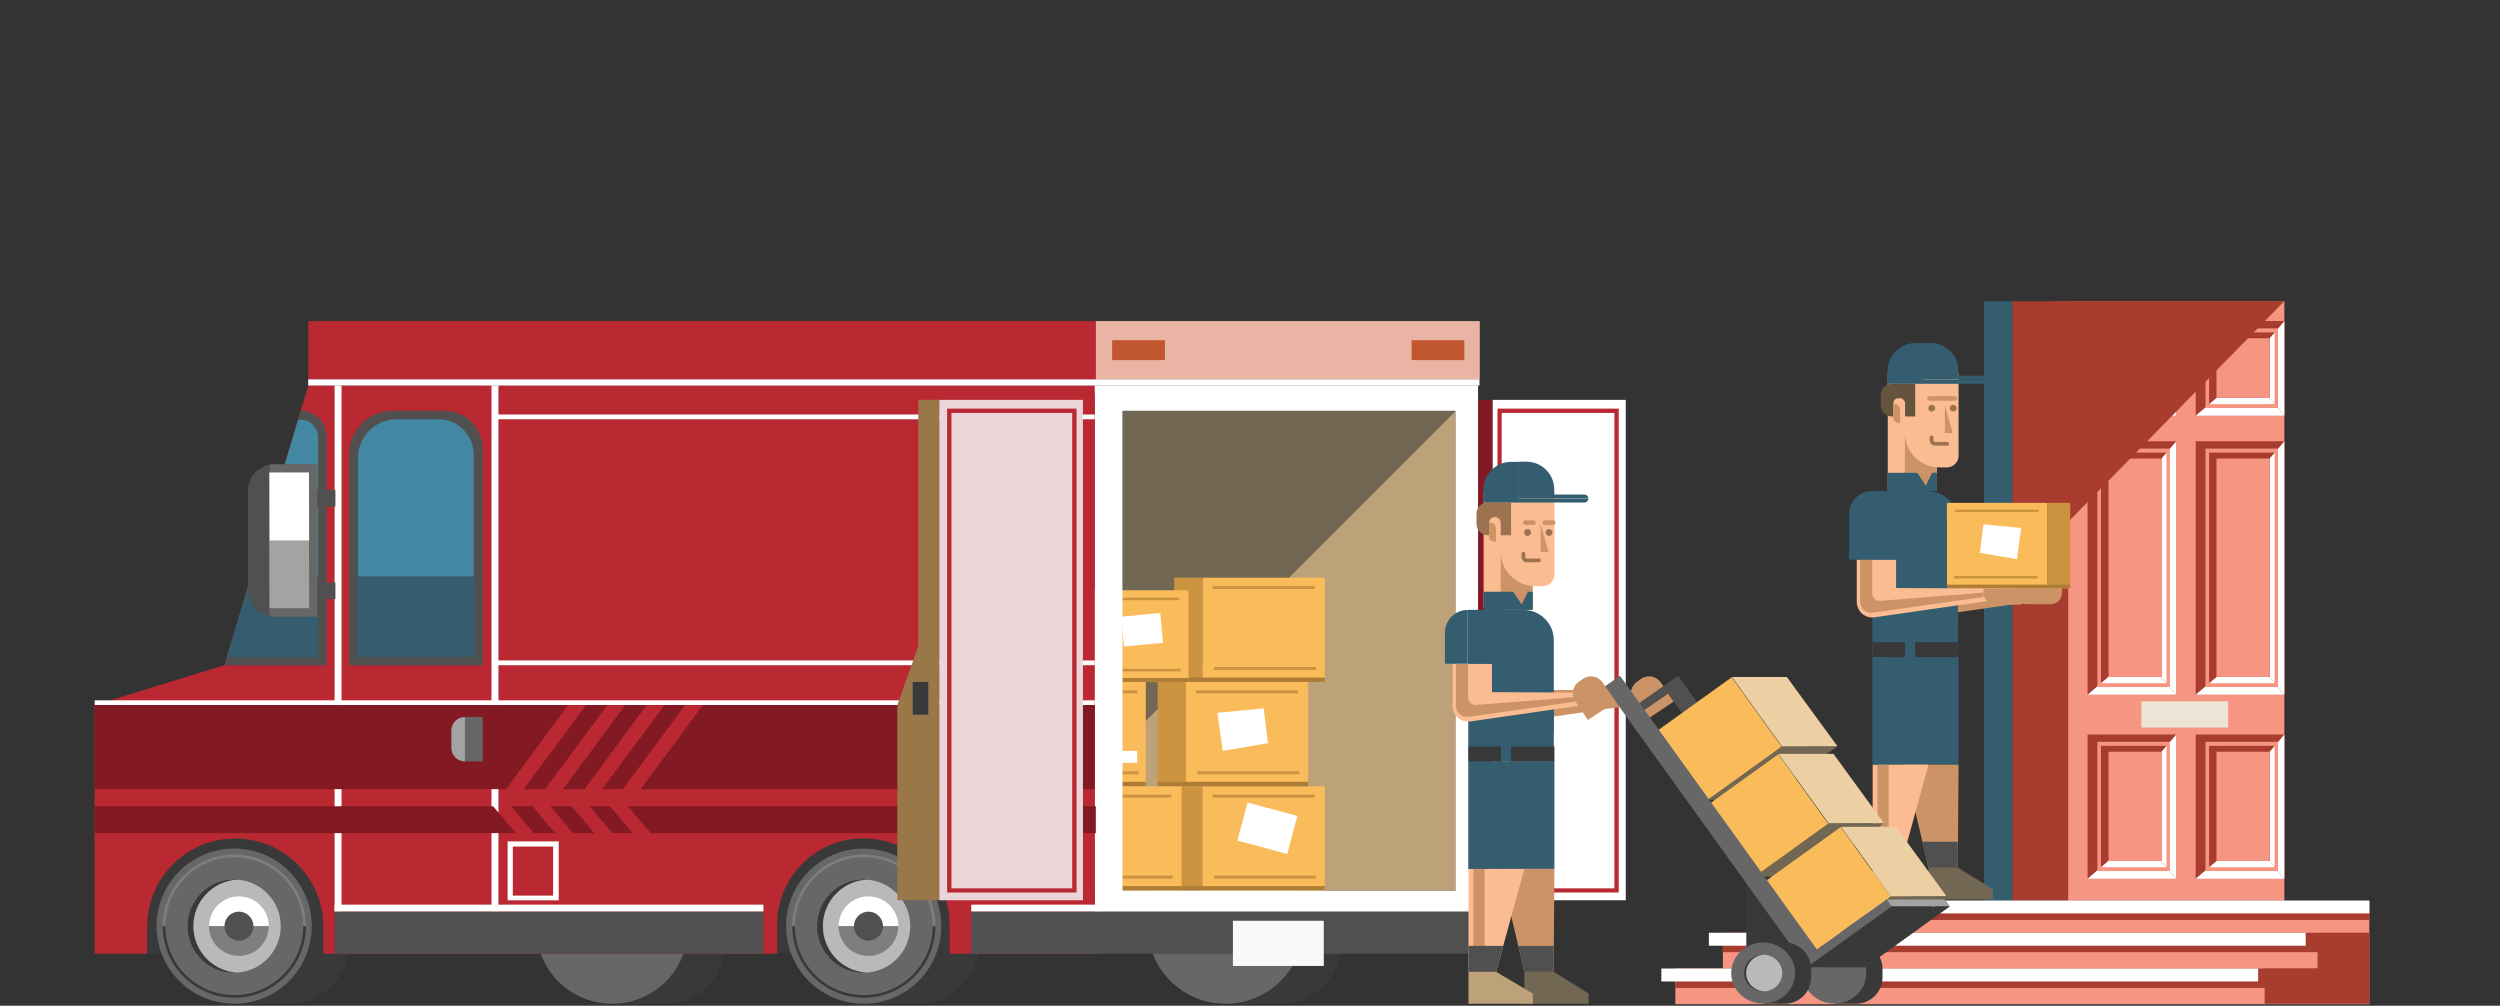 <?xml version="1.0" encoding="utf-8"?>
<!-- Generator: Adobe Illustrator 21.1.0, SVG Export Plug-In . SVG Version: 6.00 Build 0)  -->
<svg version="1.1" id="Capa_1" xmlns="http://www.w3.org/2000/svg" xmlns:xlink="http://www.w3.org/1999/xlink" x="0px" y="0px"
	 viewBox="0 0 1620.7 652" style="enable-background:new 0 0 1620.7 652;" xml:space="preserve">
<rect x="0" y="0" width="1620.7" height="652" fill="#333333" stroke="none"/>
<style type="text/css">
	.st0{fill:#FFFFFF;}
	.st1{fill:#821923;}
	.st2{fill:#383938;}
	.st3{fill:#676767;}
	.st4{fill:#BCA179;}
	.st5{fill:#716752;}
	.st6{fill:#FABC5A;}
	.st7{fill:#CC9340;}
	.st8{fill:#AD7D36;}
	.st9{fill:#BA2832;}
	.st10{fill:#505050;}
	.st11{fill:#B9B9B9;}
	.st12{fill:#7E7E7E;}
	.st13{fill:none;}
	.st14{fill:#F9F9FA;}
	.st15{fill:#EAB4A4;}
	.st16{fill:#4387A2;}
	.st17{fill:#345E70;}
	.st18{fill:#C0572F;}
	.st19{fill:#A3A3A2;}
	.st20{fill:#EAD6D9;}
	.st21{fill:#997749;}
	.st22{fill:#F69582;}
	.st23{fill:#A83C2F;}
	.st24{fill:#EDE4D5;}
	.st25{fill:#CC9466;}
	.st26{fill:#FBBC91;}
	.st27{fill:#9C7250;}
	.st28{fill:#64543D;}
	.st29{fill:#ECCFA3;}
</style>
<g>
	<g>
		<g>
			
				<rect x="967.5" y="259.2" transform="matrix(-1 -1.224647e-16 1.224647e-16 -1 2021.45 842.822)" class="st0" width="86.4" height="324.4"/>
			<polygon class="st1" points="967.5,259.2 967.5,583.6 942.3,583.6 942.3,457.1 954.9,418.9 954.9,259.2 			"/>
		</g>
		<g>
			<path class="st2" d="M431.5,650.7h-34.7v-98.3h34.7c21.1,0,38.2,17.1,38.2,38.2v21.8C469.8,633.5,452.6,650.7,431.5,650.7z"/>
			<circle class="st3" cx="396.8" cy="601.5" r="49.2"/>
		</g>
		<g>
			<path class="st2" d="M830.2,650.7h-35.7V549.5h35.7c21.7,0,39.3,17.6,39.3,39.3v22.5C869.5,633.1,851.9,650.7,830.2,650.7z"/>
			<circle class="st3" cx="794.5" cy="600.1" r="50.6"/>
		</g>
		<polygon class="st4" points="728.7,481.2 943.6,266.3 943.6,577.3 727.7,577.3 727.7,481.3 		"/>
		<polygon class="st5" points="727.7,481.3 727.7,266.3 943.6,266.3 728.7,481.2 		"/>
		<g>
			<g>
				
					<rect x="779.6" y="509.7" transform="matrix(-1 -1.224647e-16 1.224647e-16 -1 1638.434 1087.056)" class="st6" width="79.3" height="67.6"/>
				
					<rect x="761.3" y="509.7" transform="matrix(-1 -1.224647e-16 1.224647e-16 -1 1540.807 1087.056)" class="st7" width="18.3" height="67.6"/>
				
					<rect x="761.3" y="574.4" transform="matrix(-1 -1.224647e-16 1.224647e-16 -1 1620.14 1151.772)" class="st8" width="97.6" height="2.9"/>
				
					<rect x="786.1" y="515.1" transform="matrix(-1 -1.224647e-16 1.224647e-16 -1 1638.343 1032.229)" class="st7" width="66.2" height="2"/>
				
					<rect x="786.9" y="567.6" transform="matrix(-1 -1.224647e-16 1.224647e-16 -1 1640.095 1137.22)" class="st7" width="66.2" height="2"/>
				
					<rect x="805.3" y="524.4" transform="matrix(-0.966 -0.26 0.26 -0.966 1476.016 1269.53)" class="st0" width="33.4" height="25.5"/>
			</g>
			<g>
				
					<rect x="768.8" y="442.1" transform="matrix(-1 -1.224647e-16 1.224647e-16 -1 1616.89 951.83)" class="st6" width="79.3" height="67.6"/>
				
					<rect x="750.5" y="442.1" transform="matrix(-1 -1.224647e-16 1.224647e-16 -1 1519.264 951.83)" class="st7" width="18.3" height="67.6"/>
				
					<rect x="750.5" y="506.8" transform="matrix(-1 -1.224647e-16 1.224647e-16 -1 1598.595 1016.545)" class="st8" width="97.6" height="2.9"/>
				
					<rect x="775.3" y="447.5" transform="matrix(-1 -1.224647e-16 1.224647e-16 -1 1616.8 897.002)" class="st7" width="66.2" height="2"/>
				
					<rect x="776.2" y="500" transform="matrix(-1 -1.224647e-16 1.224647e-16 -1 1618.551 1001.994)" class="st7" width="66.2" height="2"/>
				<polygon class="st0" points="792.7,486.8 822,481.8 819.2,459.2 789.2,462.1 				"/>
			</g>
			<g>
				
					<rect x="676.6" y="442.1" transform="matrix(-1 -1.224647e-16 1.224647e-16 -1 1419.4 951.83)" class="st6" width="66.3" height="67.6"/>
				
					<rect x="661.3" y="442.1" transform="matrix(-1 -1.224647e-16 1.224647e-16 -1 1337.832 951.83)" class="st7" width="15.3" height="67.6"/>
				
					<rect x="661.3" y="506.8" transform="matrix(-1 -1.224647e-16 1.224647e-16 -1 1404.116 1016.545)" class="st8" width="81.6" height="2.9"/>
				
					<rect x="682" y="447.5" transform="matrix(-1 -1.224647e-16 1.224647e-16 -1 1419.326 897.002)" class="st7" width="55.3" height="2"/>
				
					<rect x="682.7" y="500" transform="matrix(-1 -1.224647e-16 1.224647e-16 -1 1420.788 1001.994)" class="st7" width="55.3" height="2"/>
			</g>
			<g>
				
					<rect x="686.6" y="509.7" transform="matrix(-1 -1.224647e-16 1.224647e-16 -1 1452.598 1087.056)" class="st6" width="79.3" height="67.6"/>
				
					<rect x="668.3" y="509.7" transform="matrix(-1 -1.224647e-16 1.224647e-16 -1 1354.97 1087.056)" class="st7" width="18.3" height="67.6"/>
				
					<rect x="668.3" y="574.4" transform="matrix(-1 -1.224647e-16 1.224647e-16 -1 1434.303 1151.772)" class="st8" width="97.6" height="2.9"/>
				
					<rect x="693.2" y="515.1" transform="matrix(-1 -1.224647e-16 1.224647e-16 -1 1452.507 1032.229)" class="st7" width="66.2" height="2"/>
				
					<rect x="694" y="567.6" transform="matrix(-1 -1.224647e-16 1.224647e-16 -1 1454.257 1137.22)" class="st7" width="66.2" height="2"/>
			</g>
			<g>
				
					<rect x="779.6" y="374.5" transform="matrix(-1 -1.224647e-16 1.224647e-16 -1 1638.434 816.603)" class="st6" width="79.3" height="67.6"/>
				
					<rect x="761.3" y="374.5" transform="matrix(-1 -1.224647e-16 1.224647e-16 -1 1540.807 816.603)" class="st7" width="18.3" height="67.6"/>
				
					<rect x="761.3" y="439.2" transform="matrix(-1 -1.224647e-16 1.224647e-16 -1 1620.14 881.319)" class="st8" width="97.6" height="2.9"/>
				
					<rect x="786.1" y="379.9" transform="matrix(-1 -1.224647e-16 1.224647e-16 -1 1638.343 761.776)" class="st7" width="66.2" height="2"/>
				
					<rect x="786.9" y="432.4" transform="matrix(-1 -1.224647e-16 1.224647e-16 -1 1640.095 866.766)" class="st7" width="66.2" height="2"/>
			</g>
			
				<rect x="726.3" y="486.8" transform="matrix(-1 -1.224647e-16 1.224647e-16 -1 1463.572 981.31)" class="st0" width="11.1" height="7.7"/>
			<g>
				
					<rect x="700.6" y="382.6" transform="matrix(-1 -1.224647e-16 1.224647e-16 -1 1471.035 824.753)" class="st6" width="69.8" height="59.5"/>
				
					<rect x="684.5" y="382.6" transform="matrix(-1 -1.224647e-16 1.224647e-16 -1 1385.174 824.753)" class="st7" width="16.1" height="59.5"/>
				
					<rect x="684.5" y="439.6" transform="matrix(-1 -1.224647e-16 1.224647e-16 -1 1454.946 881.669)" class="st8" width="85.9" height="2.5"/>
				
					<rect x="706.4" y="387.4" transform="matrix(-1 -1.224647e-16 1.224647e-16 -1 1470.954 776.533)" class="st7" width="58.2" height="1.7"/>
				
					<rect x="707.1" y="433.6" transform="matrix(-1 -1.224647e-16 1.224647e-16 -1 1472.495 868.87)" class="st7" width="58.2" height="1.7"/>
				
					<rect x="727.4" y="398.4" transform="matrix(-0.995 9.531065e-02 -9.531065e-02 -0.995 1515.725 743.767)" class="st0" width="25.4" height="19.4"/>
			</g>
		</g>
		<path class="st0" d="M709.7,249.9v342.7h248.5V249.9H709.7z M727.7,266.3h215.9v311.1H727.7V266.3z"/>
		
			<rect x="312.9" y="250.2" transform="matrix(-1 -1.224647e-16 1.224647e-16 -1 1271.063 505.048)" class="st0" width="645.2" height="4.7"/>
		<polygon class="st9" points="145.5,431.2 199.9,249.9 709.7,249.9 709.7,597 151,597 61.4,597 61.4,457.1 		"/>
		
			<rect x="85.6" y="520.5" transform="matrix(-1 -1.224647e-16 1.224647e-16 -1 731.819 1138.754)" class="st2" width="560.7" height="97.8"/>
		
			<rect x="709.7" y="590.9" transform="matrix(-1 -1.224647e-16 1.224647e-16 -1 1667.814 1209.209)" class="st10" width="248.5" height="27.4"/>
		<g>
			<path class="st2" d="M595.4,650.7h-35.5V550.1h35.5c21.6,0,39.1,17.5,39.1,39.1v22.3C634.5,633.2,617,650.7,595.4,650.7z"/>
			<circle class="st3" cx="559.9" cy="600.4" r="50.3"/>
			<g>
				<path class="st2" d="M533.4,600.4c0-16,12.5-29.2,28.3-30.1c-0.6,0-1.2-0.1-1.8-0.1c-16.7,0-30.2,13.5-30.2,30.2
					c0,16.7,13.5,30.2,30.2,30.2c0.6,0,1.2,0,1.8-0.1C545.9,629.6,533.4,616.4,533.4,600.4z"/>
				<path class="st11" d="M590.1,600.4c0-16-12.5-29.2-28.3-30.1c-15.8,0.9-28.3,14.1-28.3,30.1c0,16,12.5,29.2,28.3,30.1
					C577.6,629.6,590.1,616.4,590.1,600.4z"/>
			</g>
			<g>
				<path class="st0" d="M563,581.1c-10.7,0-19.3,8.7-19.3,19.3h38.7C582.3,589.7,573.6,581.1,563,581.1z"/>
				<path class="st12" d="M563,619.7c10.7,0,19.3-8.7,19.3-19.3h-38.7C543.6,611.1,552.3,619.7,563,619.7z"/>
			</g>
			<circle class="st10" cx="563" cy="600.4" r="9.4"/>
			<g>
				<path class="st13" d="M560,645.1c24.6,0,44.7-20,44.7-44.7h-89.4C515.4,625,535.4,645.1,560,645.1z"/>
				<path class="st2" d="M560,645.1c-24.6,0-44.7-20-44.7-44.7h-1.7c0,25.6,20.8,46.4,46.4,46.4c25.6,0,46.4-20.8,46.4-46.4h-1.7
					C604.7,625,584.7,645.1,560,645.1z"/>
				<path class="st12" d="M560,554c-25.6,0-46.4,20.8-46.4,46.4h1.7c0-24.6,20-44.7,44.7-44.7c24.6,0,44.7,20,44.7,44.7h1.7
					C606.4,574.8,585.6,554,560,554z"/>
			</g>
		</g>
		<g>
			<path class="st2" d="M187.3,650.7h-35.5V550.1h35.5c21.6,0,39.1,17.5,39.1,39.1v22.3C226.4,633.2,208.9,650.7,187.3,650.7z"/>
			<circle class="st3" cx="151.8" cy="600.4" r="50.3"/>
			<g>
				<path class="st2" d="M125.3,600.4c0-16,12.5-29.2,28.3-30.1c-0.6,0-1.2-0.1-1.8-0.1c-16.7,0-30.2,13.5-30.2,30.2
					c0,16.7,13.5,30.2,30.2,30.2c0.6,0,1.2,0,1.8-0.1C137.8,629.6,125.3,616.4,125.3,600.4z"/>
				<path class="st11" d="M182,600.4c0-16-12.5-29.2-28.3-30.1c-15.8,0.9-28.3,14.1-28.3,30.1c0,16,12.5,29.2,28.3,30.1
					C169.5,629.6,182,616.4,182,600.4z"/>
			</g>
			<g>
				<path class="st0" d="M154.9,581.1c-10.7,0-19.3,8.7-19.3,19.3h38.7C174.2,589.7,165.5,581.1,154.9,581.1z"/>
				<path class="st12" d="M154.9,619.7c10.7,0,19.3-8.7,19.3-19.3h-38.7C135.5,611.1,144.2,619.7,154.9,619.7z"/>
			</g>
			<circle class="st10" cx="154.9" cy="600.4" r="9.4"/>
			<g>
				<path class="st13" d="M151.9,645.1c24.6,0,44.7-20,44.7-44.7h-89.3C107.3,625,127.3,645.1,151.9,645.1z"/>
				<path class="st2" d="M151.9,645.1c-24.6,0-44.7-20-44.7-44.7h-1.7c0,25.6,20.8,46.4,46.4,46.4c25.6,0,46.4-20.8,46.4-46.4h-1.7
					C196.6,625,176.6,645.1,151.9,645.1z"/>
				<path class="st12" d="M151.9,554c-25.6,0-46.4,20.8-46.4,46.4h1.7c0-24.6,20-44.7,44.7-44.7c24.6,0,44.7,20,44.7,44.7h1.7
					C198.3,574.8,177.5,554,151.9,554z"/>
			</g>
		</g>
		
			<rect x="319.6" y="428.1" transform="matrix(-1 -1.224647e-16 1.224647e-16 -1 1029.301 859.344)" class="st0" width="390.1" height="3.1"/>
		
			<rect x="61.4" y="454" transform="matrix(-1 -1.224647e-16 1.224647e-16 -1 771.093 911.105)" class="st0" width="648.3" height="3.1"/>
		
			<rect x="319.6" y="268.6" transform="matrix(-1 -1.224647e-16 1.224647e-16 -1 1029.301 540.409)" class="st0" width="390.1" height="3.1"/>
		<path class="st9" d="M709.7,618.3h-94.1v-18.9c0-30.9-25-55.9-55.9-55.9l0,0c-30.9,0-55.9,25-55.9,55.9v18.9H209.6v-17.6
			c0-31.6-25.6-57.1-57.1-57.1l0,0c-31.6,0-57.1,25.6-57.1,57.1v17.6h-34V457.1h648.3V618.3z"/>
		
			<rect x="799.3" y="597" transform="matrix(-1 -1.224647e-16 1.224647e-16 -1 1657.479 1223.202)" class="st14" width="58.9" height="29.3"/>
		<path class="st10" d="M195,266.3L195,266.3l-49.5,165h66.2V282.9C211.6,273.7,204.2,266.3,195,266.3z"/>
		<path class="st10" d="M288.3,266.3h-33.8c-15.5,0-28.1,12.6-28.1,28.1v136.9h86.5V290.9C312.9,277.3,301.9,266.3,288.3,266.3z"/>
		
			<rect x="199.8" y="245.8" transform="matrix(-1 -1.224647e-16 1.224647e-16 -1 1158.917 495.731)" class="st0" width="759.3" height="4.1"/>
		
			<rect x="199.8" y="208.1" transform="matrix(-1 -1.224647e-16 1.224647e-16 -1 910.195 453.95)" class="st9" width="510.6" height="37.7"/>
		
			<rect x="710.4" y="208.1" transform="matrix(-1 -1.224647e-16 1.224647e-16 -1 1669.705 453.95)" class="st15" width="248.9" height="37.7"/>
		
			<rect x="318.6" y="249.9" transform="matrix(-1 -1.224647e-16 1.224647e-16 -1 641.724 840.635)" class="st0" width="4.5" height="340.8"/>
		
			<rect x="216.9" y="249.9" transform="matrix(-1 -1.224647e-16 1.224647e-16 -1 438.315 840.635)" class="st0" width="4.5" height="340.8"/>
		<g>
			<polygon class="st1" points="365,511.6 405.3,457.1 419.2,457.1 378.9,511.6 			"/>
			<polygon class="st1" points="709.7,457.1 709.7,511.6 415.3,511.6 455.7,457.1 			"/>
			<polygon class="st1" points="61.4,511.6 61.4,457.1 368.3,457.1 328,511.6 			"/>
			<polygon class="st1" points="390.4,511.6 430.8,457.1 444.1,457.1 403.8,511.6 			"/>
			<polygon class="st1" points="339.5,511.6 379.9,457.1 393.7,457.1 353.4,511.6 			"/>
			<polygon class="st1" points="710.4,522.7 710.4,540.1 421.8,540.1 407.1,522.7 			"/>
			<polygon class="st1" points="345.2,522.7 359.9,540.1 346,540.1 331.3,522.7 			"/>
			<polygon class="st1" points="395.5,522.7 410.2,540.1 396.9,540.1 382.2,522.7 			"/>
			<polygon class="st1" points="370.6,522.7 385.3,540.1 371.5,540.1 356.8,522.7 			"/>
			<polygon class="st1" points="61.4,540.1 61.4,522.7 319.7,522.7 334.4,540.1 			"/>
		</g>
		
			<rect x="629.8" y="590.9" transform="matrix(-1 -1.224647e-16 1.224647e-16 -1 1343.861 1209.209)" class="st10" width="84.4" height="27.4"/>
		
			<rect x="216.9" y="590.9" transform="matrix(-1 -1.224647e-16 1.224647e-16 -1 711.828 1209.209)" class="st10" width="278" height="27.4"/>
		
			<rect x="629.8" y="586.5" transform="matrix(-1 -1.224647e-16 1.224647e-16 -1 1343.861 1177.37)" class="st0" width="84.4" height="4.4"/>
		
			<rect x="216.9" y="586.5" transform="matrix(-1 -1.224647e-16 1.224647e-16 -1 711.828 1177.37)" class="st0" width="278" height="4.4"/>
		<path class="st9" d="M970.8,264.9h78.6v313.7h-78.6V264.9z M1046.6,267.7h-73.1v308.2h73.1V267.7z"/>
		<g>
			<path class="st16" d="M193.3,272.1h1.5c6.3,0,11.4,5.1,11.4,11.4v90.3h-43.4L193.3,272.1z"/>
			<path class="st16" d="M232.1,296.8c0-13.8,11.2-25,25-25h27.1c12.7,0,22.9,10.3,22.9,22.9v79.1h-75V296.8z"/>
			<polygon class="st17" points="147,426.1 162.7,373.8 206.2,373.8 206.2,426.1 			"/>
			<rect x="232.1" y="373.8" class="st17" width="75" height="52"/>
		</g>
		
			<rect x="329" y="545.5" transform="matrix(-1 -1.224647e-16 1.224647e-16 -1 691.189 1129.165)" class="st0" width="33.1" height="38.2"/>
		
			<rect x="332.5" y="548.8" transform="matrix(-1 -1.224647e-16 1.224647e-16 -1 691.052 1129.406)" class="st9" width="26.1" height="31.8"/>
		
			<rect x="720.9" y="220.5" transform="matrix(-1 -1.224647e-16 1.224647e-16 -1 1476.098 453.949)" class="st18" width="34.2" height="12.9"/>
		
			<rect x="915.1" y="220.5" transform="matrix(-1 -1.224647e-16 1.224647e-16 -1 1864.409 453.949)" class="st18" width="34.2" height="12.9"/>
		<g>
			
				<rect x="203" y="317.5" transform="matrix(-1 -1.224647e-16 1.224647e-16 -1 420.443 645.898)" class="st10" width="14.5" height="10.8"/>
			
				<rect x="203" y="377.5" transform="matrix(-1 -1.224647e-16 1.224647e-16 -1 420.443 765.889)" class="st10" width="14.5" height="10.8"/>
			<path class="st10" d="M177.7,399.8h27.9v-98.7h-27.9c-9.4,0-17,7.6-17,17v64.7C160.8,392.2,168.4,399.8,177.7,399.8z"/>
			
				<rect x="174.7" y="301.1" transform="matrix(-1 -1.224647e-16 1.224647e-16 -1 380.356 700.877)" class="st3" width="30.9" height="98.7"/>
			<polygon class="st19" points="174.7,394.3 200.4,394.3 200.3,350.2 174.6,350.2 			"/>
			<polygon class="st0" points="174.7,350.4 200.4,350.4 200.3,306.3 174.6,306.3 			"/>
		</g>
		<g>
			
				<rect x="608.9" y="259.2" transform="matrix(-1 -1.224647e-16 1.224647e-16 -1 1310.948 842.822)" class="st20" width="93.2" height="324.4"/>
			<polygon class="st21" points="608.9,259.2 608.9,583.6 581.7,583.6 581.7,457.1 595.3,418.9 595.3,259.2 			"/>
			
				<rect x="591.7" y="442.1" transform="matrix(-1 -1.224647e-16 1.224647e-16 -1 1193.484 905.407)" class="st2" width="10.1" height="21.2"/>
		</g>
		<path class="st9" d="M614,264.9h83.9v313.7H614V264.9z M695.1,267.7h-78.3v308.2h78.3V267.7z"/>
		<g>
			
				<rect x="301.4" y="464.7" transform="matrix(-1 -1.224647e-16 1.224647e-16 -1 614.35 958.293)" class="st3" width="11.6" height="28.8"/>
			<path class="st19" d="M301.4,493.6L301.4,493.6v-28.8l0,0c-4.9,0-8.8,4-8.8,8.8v11.1C292.5,489.6,296.5,493.6,301.4,493.6z"/>
		</g>
	</g>
	<g>
		
			<rect x="1286.2" y="195.2" transform="matrix(-1 -1.224647e-16 1.224647e-16 -1 2590.81 779.073)" class="st17" width="18.4" height="388.6"/>
		<polygon class="st22" points="1480.9,195.2 1480.9,318.7 1480.9,583.9 1340.7,583.9 1340.7,476.3 1340.7,195.2 		"/>
		<g>
			
				<rect x="1423.4" y="286.1" transform="matrix(-1 -1.224647e-16 1.224647e-16 -1 2904.327 736.468)" class="st23" width="57.5" height="164.3"/>
			<polygon class="st0" points="1480.9,286.1 1471.4,297.2 1471.4,438.8 1480.9,450.4 			"/>
			<polygon class="st0" points="1480.9,450.4 1471.4,438.8 1437,438.8 1423.4,450.4 			"/>
			
				<rect x="1437" y="297.2" transform="matrix(-1 -1.224647e-16 1.224647e-16 -1 2908.309 736.051)" class="st22" width="34.4" height="141.6"/>
			<path class="st22" d="M1429.8,290.8h47v154.6h-47V290.8z M1474.6,293.4h-42.5v149.5h42.5V293.4z"/>
		</g>
		<g>
			
				<rect x="1353.3" y="286.1" transform="matrix(-1 -1.224647e-16 1.224647e-16 -1 2764.12 736.468)" class="st23" width="57.5" height="164.3"/>
			<polygon class="st0" points="1410.8,286.1 1401.3,297.2 1401.3,438.8 1410.8,450.4 			"/>
			<polygon class="st0" points="1410.8,450.4 1401.3,438.8 1366.8,438.8 1353.3,450.4 			"/>
			
				<rect x="1366.8" y="297.2" transform="matrix(-1 -1.224647e-16 1.224647e-16 -1 2768.1 736.051)" class="st22" width="34.4" height="141.6"/>
			<path class="st22" d="M1359.7,290.8h47v154.6h-47V290.8z M1404.5,293.4H1362v149.5h42.5V293.4z"/>
		</g>
		<g>
			
				<rect x="1423.4" y="476.2" transform="matrix(-1 -1.224647e-16 1.224647e-16 -1 2904.327 1045.868)" class="st23" width="57.5" height="93.5"/>
			<polygon class="st0" points="1480.9,476.2 1471.4,487.3 1471.4,558.1 1480.9,569.7 			"/>
			<polygon class="st0" points="1480.9,569.7 1471.4,558.1 1437,558.1 1423.4,569.7 			"/>
			
				<rect x="1437" y="487.3" transform="matrix(-1 -1.224647e-16 1.224647e-16 -1 2908.309 1045.451)" class="st22" width="34.4" height="70.8"/>
			<path class="st22" d="M1429.8,480.9h47v83.8h-47V480.9z M1474.6,483.5h-42.5v78.7h42.5V483.5z"/>
		</g>
		<g>
			
				<rect x="1353.3" y="476.2" transform="matrix(-1 -1.224647e-16 1.224647e-16 -1 2764.12 1045.868)" class="st23" width="57.5" height="93.5"/>
			<polygon class="st0" points="1410.8,476.2 1401.3,487.3 1401.3,558.1 1410.8,569.7 			"/>
			<polygon class="st0" points="1410.8,569.7 1401.3,558.1 1366.8,558.1 1353.3,569.7 			"/>
			
				<rect x="1366.8" y="487.3" transform="matrix(-1 -1.224647e-16 1.224647e-16 -1 2768.1 1045.451)" class="st22" width="34.4" height="70.8"/>
			<path class="st22" d="M1359.7,480.9h47v83.8h-47V480.9z M1404.5,483.5H1362v78.7h42.5V483.5z"/>
		</g>
		<g>
			
				<rect x="1423.4" y="208.2" transform="matrix(-1 -1.224647e-16 1.224647e-16 -1 2904.327 477.618)" class="st23" width="57.5" height="61.3"/>
			<polygon class="st0" points="1480.9,208.2 1471.4,219.3 1471.4,257.9 1480.9,269.5 			"/>
			<polygon class="st0" points="1480.9,269.5 1471.4,257.9 1437,257.9 1423.4,269.5 			"/>
			
				<rect x="1437" y="219.3" transform="matrix(-1 -1.224647e-16 1.224647e-16 -1 2908.309 477.202)" class="st22" width="34.4" height="38.6"/>
			<path class="st22" d="M1429.8,212.9h47v51.6h-47V212.9z M1474.6,215.5h-42.5v46.5h42.5V215.5z"/>
		</g>
		<g>
			
				<rect x="1353.3" y="208.2" transform="matrix(-1 -1.224647e-16 1.224647e-16 -1 2764.12 477.618)" class="st23" width="57.5" height="61.3"/>
			<polygon class="st0" points="1410.8,208.2 1401.3,219.3 1401.3,257.9 1410.8,269.5 			"/>
			<polygon class="st0" points="1410.8,269.5 1401.3,257.9 1366.8,257.9 1353.3,269.5 			"/>
			
				<rect x="1366.8" y="219.3" transform="matrix(-1 -1.224647e-16 1.224647e-16 -1 2768.1 477.202)" class="st2" width="34.4" height="38.6"/>
			<path class="st2" d="M1359.7,212.9h47v51.6h-47V212.9z M1404.5,215.5H1362v46.5h42.5V215.5z"/>
		</g>
		
			<rect x="1388.2" y="454.7" transform="matrix(-1 -1.224647e-16 1.224647e-16 -1 2832.628 926.364)" class="st24" width="56.2" height="17"/>
		
			<rect x="1304.6" y="195.2" transform="matrix(-1 -1.224647e-16 1.224647e-16 -1 2645.289 779.073)" class="st23" width="36.1" height="388.6"/>
		<polygon class="st23" points="1480.9,195.2 1332.1,347.2 1332.1,195.2 		"/>
	</g>
	<g>
		<polygon class="st22" points="1116.9,627.9 1116.9,604.8 1149.3,604.8 1149.3,584.2 1536,584.2 1536,651 1149.3,651 1086.1,651 
			1086.1,627.9 		"/>
		
			<rect x="1138.5" y="583.9" transform="matrix(-1 -1.224647e-16 1.224647e-16 -1 2674.51 1176.083)" class="st0" width="397.4" height="8.4"/>
		<polygon class="st23" points="1502.4,627.9 1502.4,604.8 1536,604.8 1536,650.7 1502.4,650.7 1468.1,650.7 1468.1,627.9 		"/>
		
			<rect x="1116.9" y="604.8" transform="matrix(-1 -1.224647e-16 1.224647e-16 -1 2652.831 1222.08)" class="st23" width="419.1" height="12.6"/>
		
			<rect x="1147.3" y="592.2" transform="matrix(-1 -1.224647e-16 1.224647e-16 -1 2683.269 1188.64)" class="st23" width="388.7" height="4.2"/>
		
			<rect x="1107.8" y="604.8" transform="matrix(-1 -1.224647e-16 1.224647e-16 -1 2602.525 1217.894)" class="st0" width="386.9" height="8.4"/>
		
			<rect x="1086.1" y="627.9" transform="matrix(-1 -1.224647e-16 1.224647e-16 -1 2591.214 1268.355)" class="st23" width="419" height="12.6"/>
		
			<rect x="1076.9" y="627.9" transform="matrix(-1 -1.224647e-16 1.224647e-16 -1 2540.802 1264.169)" class="st0" width="386.9" height="8.4"/>
	</g>
	<g>
		<g>
			<path class="st25" d="M1225.3,361.3v30.3c0,6.1,5.4,10.9,11.5,10l92.2-13.3v-8.3l-78.2-0.4v-18.4H1225.3z"/>
			<g>
				<rect x="1223.8" y="242" class="st26" width="31.8" height="75.4"/>
				<rect x="1234.9" y="279.7" class="st25" width="20.7" height="37.7"/>
				<path class="st26" d="M1257.3,303h4.8c4.2,0,7.6-3.4,7.6-7.6V242h-34.8v38.7C1234.9,293,1244.9,303,1257.3,303z"/>
				<polygon class="st25" points="1260.8,262.9 1265.9,280.7 1260.8,280.7 				"/>
				<path class="st27" d="M1254.4,288.9h7.9c0.7,0,1.2-0.5,1.2-1.2l0,0c0-0.7-0.5-1.2-1.2-1.2h-7.7c-0.7,0-1.2-0.5-1.2-1.2v-1.8
					c0-0.7-0.5-1.2-1.2-1.2l0,0c-0.7,0-1.2,0.5-1.2,1.2v2C1250.9,287.4,1252.5,288.9,1254.4,288.9z"/>
			</g>
			<rect x="1231.9" y="426" class="st17" width="37.8" height="69.7"/>
			<path class="st17" d="M1269.2,426H1214V318.4h35.7c10.8,0,19.6,8.8,19.6,19.6V426z"/>
			<polygon class="st17" points="1269.2,426 1214,426 1214,495.7 1250.2,495.7 			"/>
			<polygon class="st25" points="1269.7,495.7 1269.2,562.4 1250.2,562.4 1234.5,495.7 			"/>
			<polygon class="st26" points="1250.2,495.7 1231.9,562.4 1214,562.4 1214,495.7 			"/>
			<rect x="1241.6" y="416.3" class="st2" width="28.1" height="9.7"/>
			<rect x="1214" y="381.3" class="st17" width="10.5" height="114.4"/>
			<rect x="1214" y="416.3" class="st2" width="21" height="9.7"/>
			<g>
				<rect x="1262.1" y="326" class="st6" width="65" height="55.4"/>
				<rect x="1327.1" y="326" class="st7" width="15" height="55.4"/>
				<rect x="1262.1" y="379" class="st8" width="79.9" height="2.4"/>
				<rect x="1267.5" y="330.4" class="st7" width="54.2" height="1.6"/>
				<rect x="1266.8" y="373.4" class="st7" width="54.2" height="1.6"/>
				<polygon class="st0" points="1307.5,362.5 1283.5,358.4 1285.8,339.9 1310.3,342.3 				"/>
			</g>
			<path class="st25" d="M1329.3,391.7h-15.1c-4.2,0-7.6-3.4-7.6-7.6v-2.9h30.2v2.9C1336.9,388.3,1333.5,391.7,1329.3,391.7z"/>
			<path class="st28" d="M1241.6,270h-15.1c-4,0-7.3-3.3-7.3-7.3v-6.8c0-3.9,3.2-7.1,7.1-7.1h15.3V270z"/>
			<path class="st26" d="M1230.6,258.2h1.1c1.8,0,3.3,1.5,3.3,3.3v11h-7.6v-11C1227.3,259.7,1228.7,258.2,1230.6,258.2z"/>
			<rect x="1252.3" y="335.2" class="st17" width="9.8" height="49.5"/>
			<rect x="1224.5" y="388.7" class="st17" width="44.8" height="18.3"/>
			<rect x="1217.1" y="495.7" class="st25" width="7.3" height="66.7"/>
			<g>
				<path class="st26" d="M1203.7,362.8v27.4c0,6.1,5.4,10.9,11.5,10l92.2-13.3v-5.3l-78.2-0.4v-18.4H1203.7z"/>
				<path class="st25" d="M1205.9,362.8v27.4c0,4.3,3.8,7.6,8.1,7l71.9-10.2v-2.8l-66.9,5.3c-2.9,0.2-5.3-2-5.3-4.9v-21.8H1205.9z"
					/>
				<path class="st25" d="M1308.6,392h-15.1c-4.2,0-7.6-3.4-7.6-7.6v-2.9h30.2v2.9C1316.2,388.6,1312.8,392,1308.6,392z"/>
			</g>
			<g>
				<path class="st17" d="M1291.7,246.2L1291.7,246.2l-45,0v-23.8h-5c-9.9,0-18,8-18,18v8.4h41.3h4.5h19.5
					C1290.6,248.8,1291.7,247.6,1291.7,246.2L1291.7,246.2z"/>
				<path class="st17" d="M1291.7,246.2L1291.7,246.2c0-1.4-1.1-2.6-2.6-2.6h-19.5v-3.3c0-9.9-8.1-18-18-18h-5v23.8H1291.7z"/>
			</g>
			<polygon class="st5" points="1269.2,562.4 1291.9,576.5 1291.9,583.1 1250.2,583.1 1250.2,562.4 			"/>
			<polygon class="st4" points="1231.9,562.4 1255.7,576.5 1255.7,583.1 1214,583.1 1214,562.4 			"/>
			<polygon class="st10" points="1231.9,562.4 1236.5,545.7 1214,545.7 1214,562.4 			"/>
			<polygon class="st10" points="1246.2,545.7 1269.2,545.7 1269.2,562.4 1250.2,562.4 			"/>
			<g>
				<polygon class="st17" points="1252.5,306.5 1248.5,314.9 1243,306.5 1223.8,306.5 1223.8,318.4 1255.7,318.4 1255.7,306.5 				
					"/>
			</g>
			<path class="st25" d="M1231,274.2h0.8v-8.7c0-2-1.7-3.7-3.7-3.7h-0.8v8.7C1227.3,272.6,1228.9,274.2,1231,274.2z"/>
			<g>
				<rect x="1213.5" y="318.4" class="st17" width="15.7" height="44.4"/>
				<path class="st17" d="M1198.7,333.2c0-8.2,6.6-14.8,14.8-14.8v44.4h-14.8V333.2z"/>
			</g>
			<g>
				<ellipse class="st27" cx="1266.2" cy="264.6" rx="2.2" ry="2.2"/>
				<ellipse class="st27" cx="1252.3" cy="264.6" rx="2.2" ry="2.2"/>
				<path class="st25" d="M1267.3,256.8h-16.5c-0.8,0-1.5,0.7-1.5,1.5l0,0c0,0.8,0.7,1.5,1.5,1.5h16.5c0.8,0,1.5-0.7,1.5-1.5l0,0
					C1268.9,257.5,1268.2,256.8,1267.3,256.8z"/>
			</g>
		</g>
		<g>
			<g>
				<path class="st2" d="M1203.3,650.7h-13.7V611h13.7c9.4,0,17.1,7.7,17.1,17.1v5.5C1220.4,643,1212.7,650.7,1203.3,650.7z"/>
				<ellipse class="st3" cx="1189.2" cy="630.8" rx="20.7" ry="19.8"/>
			</g>
			<g>
				<path class="st25" d="M963.3,428.9v30.3c0,6.1,5.4,10.9,11.5,10l92.2-13.3v-8.3l-78.2-0.4v-18.4H963.3z"/>
				<g>
					<rect x="961.8" y="319" class="st26" width="31.8" height="75.4"/>
					<rect x="972.9" y="356.7" class="st25" width="20.7" height="37.7"/>
					<path class="st26" d="M995.3,380h4.8c4.2,0,7.6-3.4,7.6-7.6V319h-34.8v38.7C972.9,370,982.9,380,995.3,380z"/>
					<polygon class="st25" points="998.8,339.9 1003.9,357.8 998.8,357.8 					"/>
					<path class="st27" d="M989.8,364.5h7.9c0.7,0,1.2-0.5,1.2-1.2l0,0c0-0.7-0.5-1.2-1.2-1.2H990c-0.7,0-1.2-0.5-1.2-1.2V359
						c0-0.7-0.5-1.2-1.2-1.2l0,0c-0.7,0-1.2,0.5-1.2,1.2v2C986.3,362.9,987.9,364.5,989.8,364.5z"/>
				</g>
				<rect x="969.9" y="493.6" class="st17" width="37.8" height="69.7"/>
				<path class="st17" d="M1007.2,493.6H952v-98.2h35.7c10.8,0,19.6,8.8,19.6,19.6V493.6z"/>
				<polygon class="st17" points="1007.2,493.6 952,493.6 952,563.3 988.2,563.3 				"/>
				<polygon class="st25" points="1007.7,563.3 1007.2,630 988.2,630 972.5,563.3 				"/>
				<polygon class="st26" points="988.2,563.3 969.9,630 952,630 952,563.3 				"/>
				<rect x="979.6" y="483.9" class="st2" width="28.1" height="9.7"/>
				<rect x="952" y="448.9" class="st17" width="10.5" height="114.4"/>
				<rect x="952" y="483.9" class="st2" width="21" height="9.7"/>
				<path class="st27" d="M979.6,347h-15.1c-4,0-7.3-3.3-7.3-7.3v-6.8c0-3.9,3.2-7.1,7.1-7.1h15.3V347z"/>
				<path class="st26" d="M969.1,335.2L969.1,335.2c2.1,0,3.8,1.7,3.8,3.8v10.5h-7.6V339C965.3,336.9,967,335.2,969.1,335.2z"/>
				<rect x="962.5" y="456.3" class="st17" width="44.8" height="18.3"/>
				<rect x="955.1" y="563.3" class="st25" width="7.3" height="66.7"/>
				<path class="st26" d="M941.7,430.3v27.4c0,6.1,5.4,10.9,11.5,10l92.2-13.3v-5.3l-78.2-0.4v-18.4H941.7z"/>
				<path class="st25" d="M943.9,430.3v27.4c0,4.3,3.8,7.6,8.1,7l71.9-10.2v-2.8l-66.9,5.3c-2.9,0.2-5.3-2-5.3-4.9v-21.8H943.9z"/>
				<g>
					<path class="st17" d="M1029.7,323.2L1029.7,323.2l-45,0v-23.8h-5c-9.9,0-18,8-18,18v8.4h41.3h4.5h19.5
						C1028.6,325.8,1029.7,324.6,1029.7,323.2L1029.7,323.2z"/>
					<path class="st17" d="M1029.7,323.2L1029.7,323.2c0-1.4-1.1-2.6-2.6-2.6h-19.5v-3.3c0-9.9-8.1-18-18-18h-5v23.8H1029.7z"/>
				</g>
				<polygon class="st5" points="1007.2,630 1029.9,644.1 1029.9,650.7 988.2,650.7 988.2,630 				"/>
				<polygon class="st4" points="969.9,630 993.7,644.1 993.7,650.7 952,650.7 952,630 				"/>
				<polygon class="st10" points="969.9,630 974.5,613.2 952,613.2 952,630 				"/>
				<polygon class="st10" points="984.2,613.2 1007.2,613.2 1007.2,630 988.2,630 				"/>
				<g>
					<polygon class="st17" points="990.5,383.6 986.5,391.9 981,383.6 961.8,383.6 961.8,395.4 993.7,395.4 993.7,383.6 					"/>
				</g>
				<path class="st25" d="M969,351.2h0.8v-8.7c0-2-1.7-3.7-3.7-3.7h-0.8v8.7C965.3,349.6,966.9,351.2,969,351.2z"/>
				<g>
					<rect x="951.5" y="395.4" class="st17" width="15.7" height="34.9"/>
					<path class="st17" d="M936.7,410.2c0-8.2,6.6-14.8,14.8-14.8v34.9h-14.8V410.2z"/>
				</g>
			</g>
			<path class="st25" d="M1064,440l-2.6,1.8c-4.2,2.8-5.3,8.6-2.5,12.8l8.2,12.2l17.9-12l-8.2-12.2
				C1073.9,438.3,1068.2,437.2,1064,440z"/>
			<polygon class="st10" points="1263.9,587.6 1209,627.1 1081.4,449.7 1064.4,461.4 1061.1,456.9 1087.9,438.1 1215.5,615.6 
				1260.7,583.1 			"/>
			<g>
				<polygon class="st5" points="1191.2,483.8 1143.6,518.5 1107.1,518.5 1155.2,483.9 				"/>
				
					<rect x="1085.3" y="451" transform="matrix(-0.812 0.584 -0.584 -0.812 2299.62 216.444)" class="st6" width="59.3" height="55.4"/>
				<polygon class="st29" points="1122.8,438.9 1158.4,438.9 1191.2,483.8 1155.2,483.9 				"/>
			</g>
			<g>
				<polygon class="st5" points="1221.3,533.6 1173.8,568.3 1137.3,568.3 1185.4,533.7 				"/>
				
					<rect x="1115.5" y="500.8" transform="matrix(-0.812 0.584 -0.584 -0.812 2383.428 289.157)" class="st6" width="59.3" height="55.4"/>
				<polygon class="st29" points="1153,488.7 1188.6,488.7 1221.3,533.6 1185.4,533.7 				"/>
			</g>
			<polygon class="st2" points="1132.1,569.6 1132.1,630.8 1174.1,630.8 1174.1,622 			"/>
			<g>
				<polygon class="st5" points="1261.8,580.9 1214.3,615.6 1177.7,615.6 1225.9,581 				"/>
				
					<rect x="1156" y="548.1" transform="matrix(-0.812 0.584 -0.584 -0.812 2484.378 351.128)" class="st6" width="59.3" height="55.4"/>
				<polygon class="st29" points="1193.5,536 1229.1,536 1261.8,580.9 1225.9,581 				"/>
			</g>
			<polygon class="st3" points="1226.3,587.6 1171.3,627.1 1043.7,449.7 1026.7,461.4 1023.5,456.9 1050.2,438.1 1177.9,615.6 
				1223.1,583.1 			"/>
			<polygon class="st19" points="1260.7,583.1 1223.1,583.1 1226.3,587.6 1263.9,587.6 			"/>
			<polygon class="st2" points="1263.9,587.6 1226.3,587.6 1171.3,627.1 1209,627.1 			"/>
			<path class="st25" d="M1026.3,440l-2.6,1.8c-4.2,2.8-5.3,8.6-2.5,12.8l8.2,12.2l17.9-12l-8.2-12.2
				C1036.2,438.3,1030.5,437.2,1026.3,440z"/>
			<g>
				<path class="st2" d="M1157,650.7h-13.7V611h13.7c9.4,0,17.1,7.7,17.1,17.1v5.5C1174.1,643,1166.5,650.7,1157,650.7z"/>
				<ellipse class="st3" cx="1143" cy="630.8" rx="20.7" ry="19.8"/>
				<g>
					<path class="st2" d="M1132.1,630.8c0-6.3,5.2-11.5,11.7-11.9c-0.2,0-0.5,0-0.7,0c-6.9,0-12.4,5.3-12.4,11.9
						c0,6.6,5.6,11.9,12.4,11.9c0.3,0,0.5,0,0.7,0C1137.2,642.3,1132.1,637.2,1132.1,630.8z"/>
					<path class="st11" d="M1155.4,630.8c0-6.3-5.2-11.5-11.7-11.9c-6.5,0.4-11.7,5.5-11.7,11.9c0,6.3,5.2,11.5,11.7,11.9
						C1150.3,642.3,1155.4,637.2,1155.4,630.8z"/>
				</g>
			</g>
			<g>
				<ellipse class="st27" cx="1004.2" cy="345.2" rx="2.2" ry="2.2"/>
				<ellipse class="st27" cx="990.3" cy="345.2" rx="2.2" ry="2.2"/>
				<path class="st25" d="M994.2,337.3h-5.4c-0.8,0-1.5,0.7-1.5,1.5l0,0c0,0.8,0.7,1.5,1.5,1.5h5.4c0.8,0,1.5-0.7,1.5-1.5l0,0
					C995.7,338,995,337.3,994.2,337.3z"/>
				<path class="st25" d="M1006.9,337.3h-5.4c-0.8,0-1.5,0.7-1.5,1.5l0,0c0,0.8,0.7,1.5,1.5,1.5h5.4c0.8,0,1.5-0.7,1.5-1.5l0,0
					C1008.4,338,1007.7,337.3,1006.9,337.3z"/>
			</g>
		</g>
	</g>
</g>
</svg>
